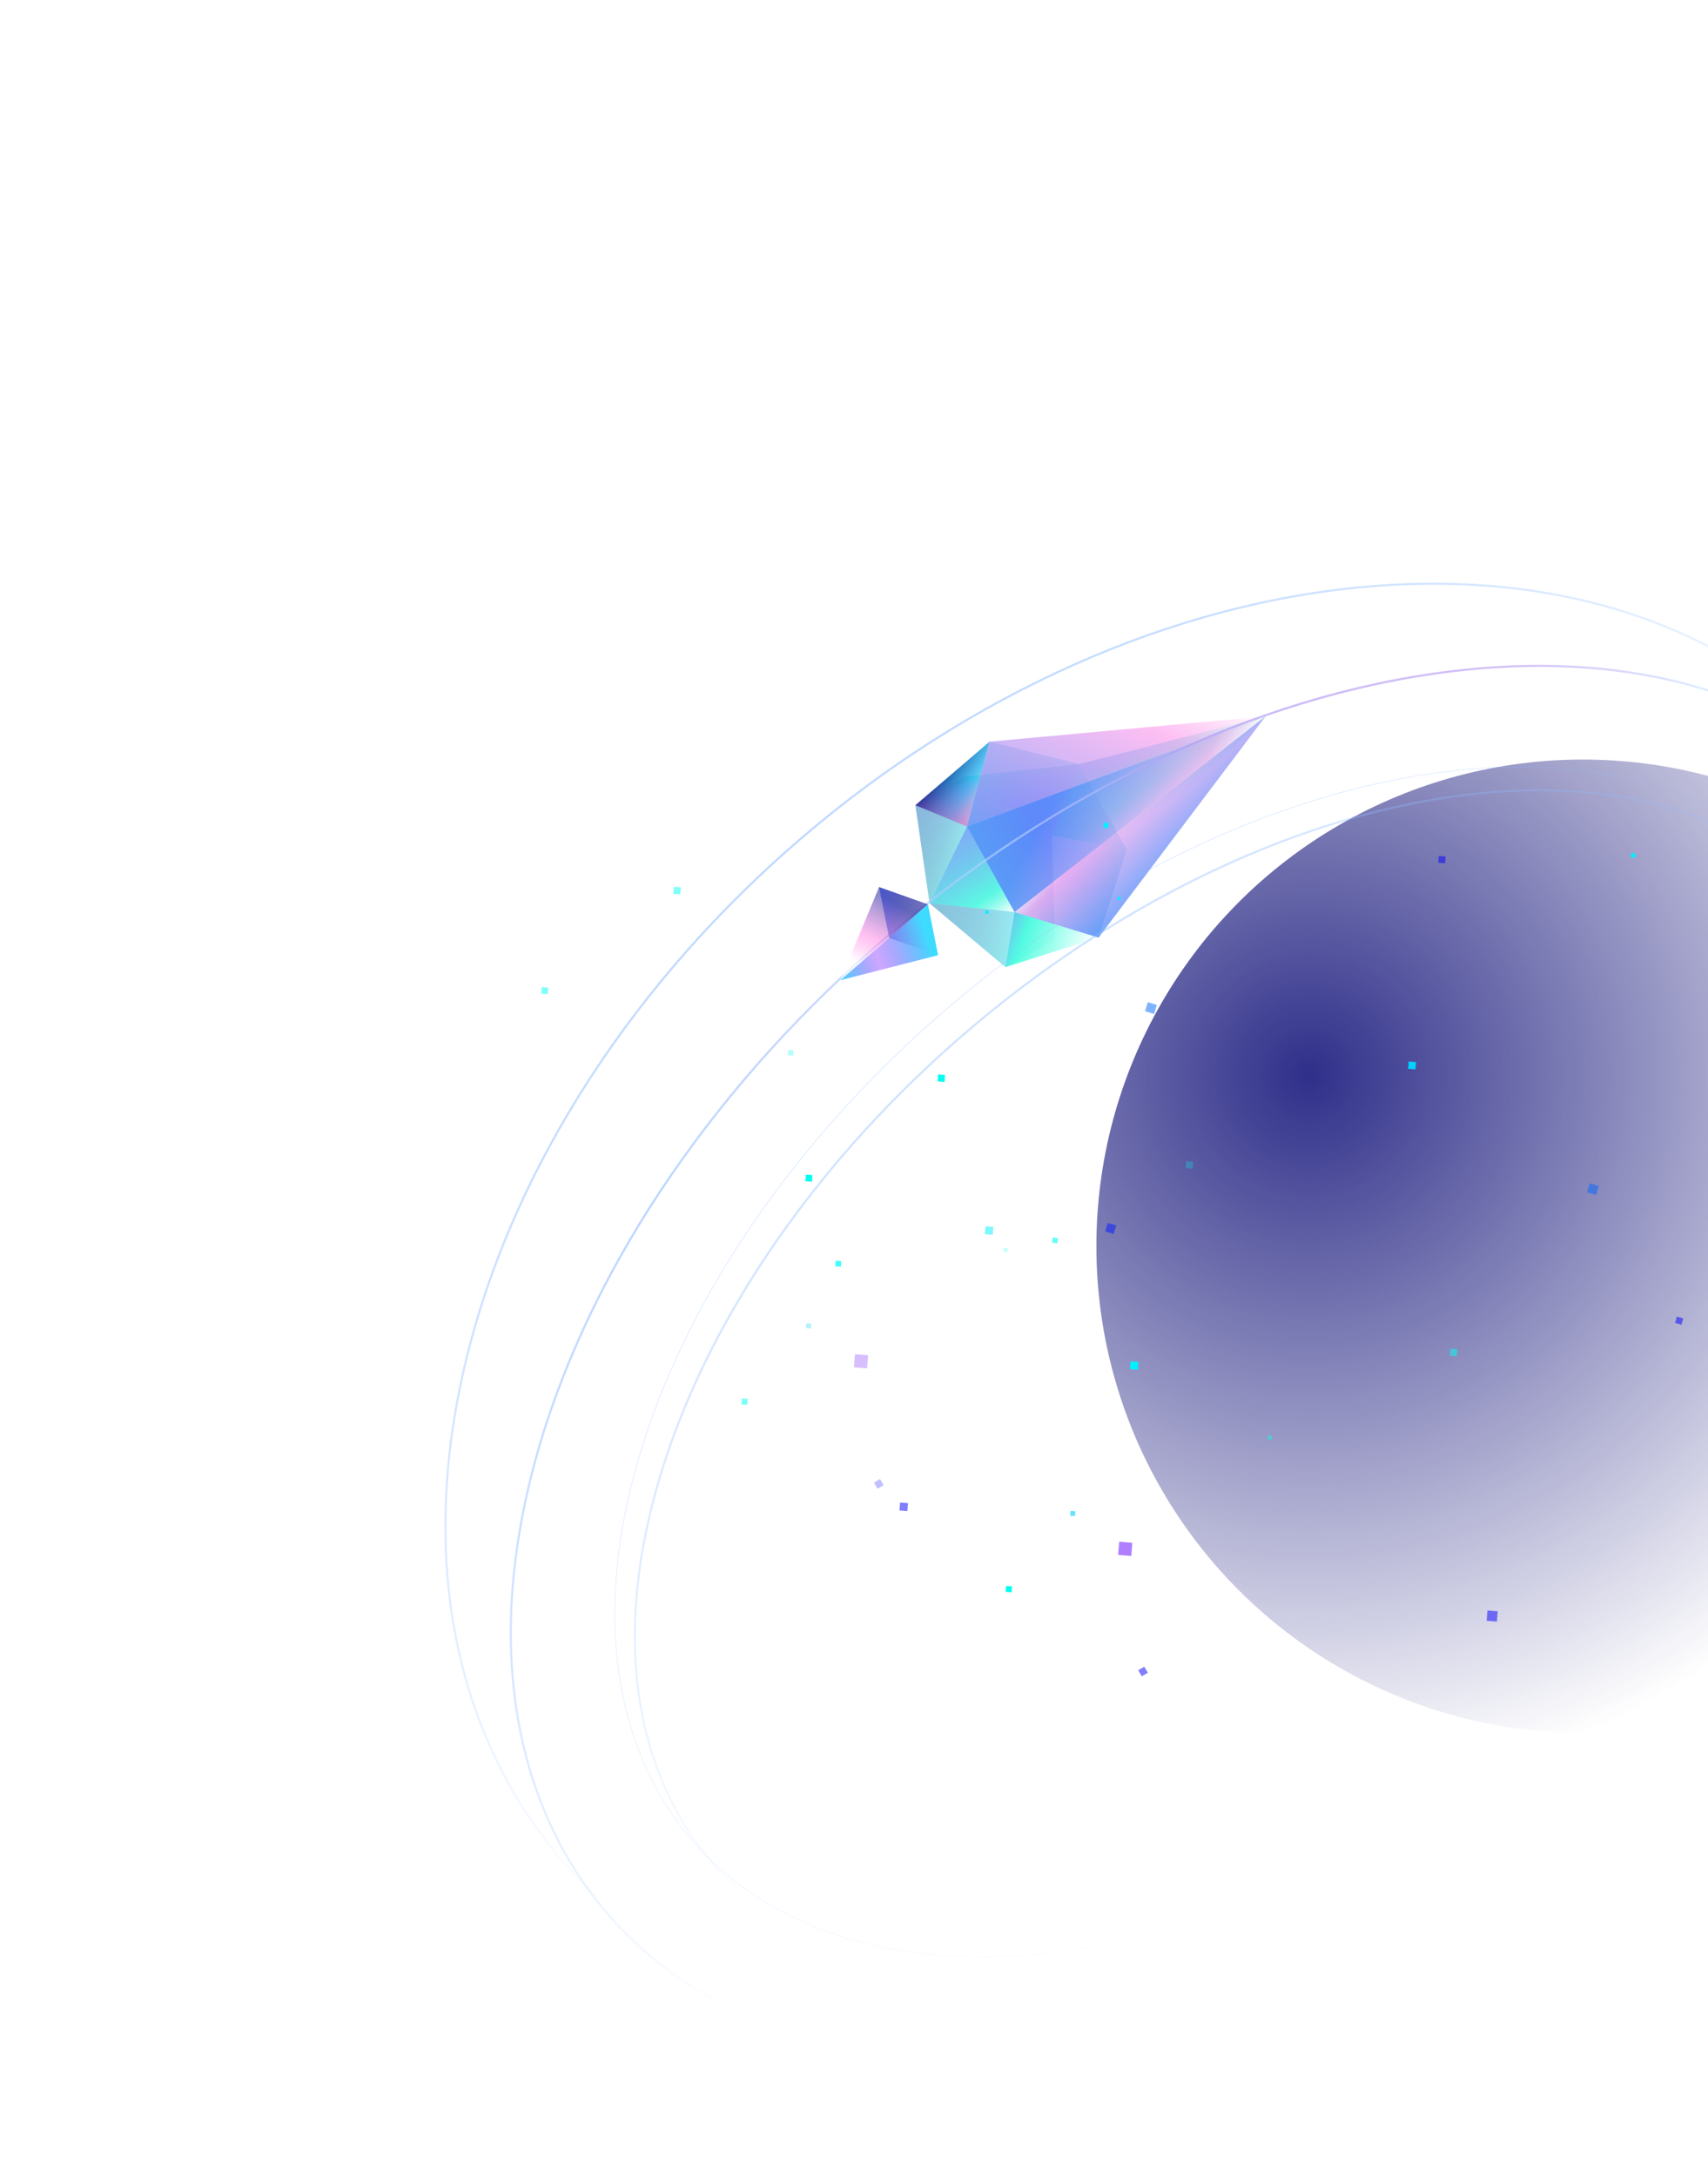 <svg width="983" height="1252" viewBox="0 0 983 1252" fill="none" xmlns="http://www.w3.org/2000/svg">
<path d="M621.033 439.616L648.426 488.842L605.395 480.549L621.033 439.616Z" fill="url(#paint0_linear_1_1228)"/>
<path d="M621.036 439.617L648.429 488.843L728.375 412.12L621.036 439.617Z" fill="url(#paint1_linear_1_1228)"/>
<path d="M554.808 447.035L605.417 480.546L621.035 439.617L554.808 447.035Z" fill="url(#paint2_linear_1_1228)"/>
<path d="M607.212 541.211L605.416 480.544L554.808 447.039L526.822 463.29L535.007 519.724L578.65 556.427L607.212 541.211Z" fill="url(#paint3_linear_1_1228)" fill-opacity="0.5"/>
<path d="M583.908 524.746L632.231 539.432L648.429 488.842L621.036 439.617L569.507 426.715L556.515 475.521L583.908 524.746Z" fill="url(#paint4_radial_1_1228)" fill-opacity="0.5"/>
<path d="M556.516 475.519L583.909 524.745L535.001 519.723L556.516 475.519Z" fill="url(#paint5_linear_1_1228)"/>
<path d="M556.516 475.521L583.909 524.747L728.374 412.117L556.516 475.521Z" fill="url(#paint6_linear_1_1228)" fill-opacity="0.9"/>
<path d="M578.653 556.428L583.909 524.746L535.001 519.724L578.653 556.428Z" fill="url(#paint7_linear_1_1228)" fill-opacity="0.5"/>
<path d="M526.822 463.286L556.515 475.52L535.003 519.729L526.822 463.286Z" fill="url(#paint8_linear_1_1228)" fill-opacity="0.5"/>
<path d="M578.653 556.43L583.909 524.749L632.232 539.435L578.653 556.43Z" fill="url(#paint9_linear_1_1228)"/>
<path d="M526.823 463.286L556.516 475.519L569.508 426.713L526.823 463.286Z" fill="url(#paint10_linear_1_1228)"/>
<path d="M526.823 463.286L556.516 475.519L569.508 426.713L526.823 463.286Z" fill="url(#paint11_linear_1_1228)" fill-opacity="0.6"/>
<path d="M728.376 412.117L583.909 524.748L632.232 539.434L728.376 412.117Z" fill="url(#paint12_linear_1_1228)" fill-opacity="0.9"/>
<path d="M728.376 412.116L556.512 475.515L569.504 426.709L728.376 412.116Z" fill="url(#paint13_linear_1_1228)" fill-opacity="0.9"/>
<g filter="url(#filter0_f_1_1228)">
<circle cx="911" cy="717" r="280" fill="url(#paint14_radial_1_1228)"/>
</g>
<path d="M626.382 1134.55C529.641 1148.41 453.855 1123.08 409.44 1071.09C365.026 1019.09 351.861 940.275 380.666 846.889C409.472 753.499 474.78 663.299 557.107 592.977C639.435 522.655 738.735 472.251 835.48 458.399C932.222 444.547 1008.01 469.871 1052.42 521.868C1096.84 573.865 1110 652.678 1081.2 746.065C1052.39 839.455 987.082 929.654 904.755 999.976C822.427 1070.3 723.127 1120.7 626.382 1134.55Z" stroke="url(#paint15_linear_1_1228)" stroke-width="1.204"/>
<path d="M615.4 1122.1C518.546 1135.96 442.574 1110.62 398.023 1058.46C353.472 1006.31 340.316 927.307 369.155 833.812C397.994 740.317 463.363 650.044 545.744 579.677C628.124 509.309 727.506 458.856 824.361 444.988C921.215 431.12 997.186 456.464 1041.74 508.621C1086.29 560.778 1099.44 639.777 1070.61 733.272C1041.77 826.768 976.397 917.041 894.017 987.408C811.636 1057.78 712.254 1108.23 615.4 1122.1Z" stroke="url(#paint16_linear_1_1228)" stroke-width="0.241"/>
<path d="M605.426 1180.7C492.147 1194.71 402.485 1162.92 349.016 1100.32C295.547 1037.72 278.165 944.194 309.71 834.498C341.255 724.797 415.746 619.768 510.706 538.656C605.666 457.543 721.049 400.388 834.333 386.379C947.612 372.371 1037.27 404.161 1090.74 466.758C1144.21 529.355 1161.59 622.885 1130.05 732.581C1098.5 842.283 1024.01 947.312 929.053 1028.42C834.093 1109.54 718.71 1166.69 605.426 1180.7Z" stroke="url(#paint17_linear_1_1228)" stroke-width="1.204"/>
<path d="M605.426 1180.7C492.147 1194.71 402.485 1162.92 349.016 1100.32C295.547 1037.72 278.165 944.194 309.71 834.498C341.255 724.797 415.746 619.768 510.706 538.656C605.666 457.543 721.049 400.388 834.333 386.379C947.612 372.371 1037.27 404.161 1090.74 466.758C1144.21 529.355 1161.59 622.885 1130.05 732.581C1098.5 842.283 1024.01 947.312 929.053 1028.42C834.093 1109.54 718.71 1166.69 605.426 1180.7Z" stroke="url(#paint18_linear_1_1228)" stroke-opacity="0.2" stroke-width="1.204"/>
<path d="M595.391 1168.92C477.699 1177.75 382.215 1139.19 322.929 1069.78C263.643 1000.38 240.483 900.038 267.607 785.174C294.733 670.302 367.009 562.693 461.959 481.589C556.91 400.485 674.494 345.92 792.194 337.086C909.886 328.252 1005.37 366.812 1064.66 436.22C1123.94 505.628 1147.1 605.966 1119.98 720.83C1092.85 835.702 1020.58 943.311 925.626 1024.41C830.676 1105.52 713.091 1160.08 595.391 1168.92Z" stroke="url(#paint19_linear_1_1228)" stroke-width="1.204"/>
<rect x="566.815" y="710.082" width="4.573" height="4.573" transform="rotate(-85.503 566.815 710.082)" fill="#00F0FF" fill-opacity="0.5"/>
<rect x="567.002" y="525.601" width="1.886" height="1.886" transform="rotate(-85.503 567.002 525.601)" fill="#00F0FF"/>
<rect width="2.476" height="2.476" transform="matrix(-0.078 0.997 0.997 0.078 938.796 490.824)" fill="#00F0FF"/>
<rect x="634.94" y="476.144" width="2.852" height="2.852" transform="rotate(-85.503 634.94 476.144)" fill="#00F0FF"/>
<rect x="643.123" y="517.703" width="1.69" height="1.69" transform="rotate(-85.503 643.123 517.703)" fill="#00F0FF"/>
<rect x="650.316" y="787.76" width="4.573" height="4.573" transform="rotate(-85.503 650.316 787.76)" fill="#00F0FF"/>
<rect x="517.653" y="869.041" width="4.573" height="4.573" transform="rotate(-85.503 517.653 869.041)" fill="#0500FF" fill-opacity="0.5"/>
<rect x="480.729" y="728.547" width="3.196" height="3.196" transform="rotate(-85.503 480.729 728.547)" fill="#3DFFFB"/>
<rect x="855.598" y="932.507" width="5.944" height="5.944" transform="rotate(-85.503 855.598 932.507)" fill="#0500FF" fill-opacity="0.5"/>
<rect width="5.437" height="5.437" transform="matrix(-0.958 -0.286 0.286 -0.958 918.597 687.557)" fill="#0066FF" fill-opacity="0.5"/>
<rect width="4.253" height="4.253" transform="matrix(-0.997 -0.078 0.078 -0.997 814.652 615.281)" fill="#00D1FF"/>
<rect width="5.109" height="5.109" transform="matrix(0.958 0.286 0.286 -0.958 636.079 708.502)" fill="#001AFF" fill-opacity="0.5"/>
<rect x="664.229" y="583.382" width="5.437" height="5.437" transform="rotate(-163.401 664.229 583.382)" fill="#0066FF" fill-opacity="0.5"/>
<rect x="831.674" y="496.685" width="3.931" height="3.931" transform="rotate(-175.503 831.674 496.685)" fill="#0500FF" fill-opacity="0.5"/>
<rect width="3.804" height="3.804" transform="matrix(-0.958 -0.286 0.286 -0.958 967.679 762.181)" fill="#0500FF" fill-opacity="0.5"/>
<rect width="3.046" height="3.046" transform="matrix(0.078 -0.997 0.997 0.078 605.552 715.045)" fill="#00FFF0" fill-opacity="0.6"/>
<rect x="578.768" y="915.892" width="3.431" height="3.431" transform="rotate(-85.503 578.768 915.892)" fill="#00FFF0"/>
<rect width="3.789" height="3.789" transform="matrix(-0.078 0.997 0.997 0.078 463.837 675.815)" fill="#00FFF0"/>
<rect x="539.59" y="622.158" width="4.031" height="4.031" transform="rotate(-85.503 539.59 622.158)" fill="#00FFF0"/>
<rect width="4.031" height="4.031" transform="matrix(0.078 -0.997 0.997 0.078 834.41 779.971)" fill="#00FFF0" fill-opacity="0.5"/>
<rect x="729.567" y="828.143" width="2.21" height="2.21" transform="rotate(-85.503 729.567 828.143)" fill="#00FFF0" fill-opacity="0.5"/>
<rect x="657.14" y="964.437" width="4.031" height="4.031" transform="rotate(-120.813 657.14 964.437)" fill="#0500FF" fill-opacity="0.5"/>
<rect x="615.9" y="872.07" width="2.815" height="2.815" transform="rotate(-85.503 615.9 872.07)" fill="#00D1FF" fill-opacity="0.6"/>
<rect x="643.529" y="894.609" width="7.584" height="7.584" transform="rotate(-85.503 643.529 894.609)" fill="#6100FF" fill-opacity="0.5"/>
<g opacity="0.5">
<rect x="453.487" y="607.131" width="3.046" height="3.046" transform="rotate(-85.503 453.487 607.131)" fill="#00FFF0" fill-opacity="0.6"/>
<rect width="3.431" height="3.431" transform="matrix(0.078 -0.997 0.997 0.078 426.704 807.977)" fill="#00FFF0"/>
<rect width="3.789" height="3.789" transform="matrix(-0.078 0.997 0.997 0.078 311.773 567.904)" fill="#00FFF0"/>
<rect width="4.031" height="4.031" transform="matrix(0.078 -0.997 0.997 0.078 387.525 514.243)" fill="#00FFF0"/>
<rect x="682.345" y="672.056" width="4.031" height="4.031" transform="rotate(-85.503 682.345 672.056)" fill="#00FFF0" fill-opacity="0.5"/>
<rect x="577.503" y="720.228" width="2.21" height="2.21" transform="rotate(-85.503 577.503 720.228)" fill="#00FFF0" fill-opacity="0.5"/>
<rect x="505.076" y="856.522" width="4.031" height="4.031" transform="rotate(-120.813 505.076 856.522)" fill="#0500FF" fill-opacity="0.5"/>
<rect x="463.837" y="764.156" width="2.815" height="2.815" transform="rotate(-85.503 463.837 764.156)" fill="#00D1FF" fill-opacity="0.6"/>
<rect width="7.584" height="7.584" transform="matrix(0.078 -0.997 0.997 0.078 491.464 786.698)" fill="#6100FF" fill-opacity="0.5"/>
</g>
<path d="M511.749 539.625L505.933 510.387L534.034 520.337L539.851 549.576L511.749 539.625Z" fill="url(#paint20_linear_1_1228)"/>
<path d="M534.035 520.342L505.933 510.392L483.615 563.976L534.035 520.342Z" fill="url(#paint21_linear_1_1228)" fill-opacity="0.6"/>
<path d="M534.034 520.343L539.884 549.572L483.615 563.976L534.034 520.343Z" fill="url(#paint22_linear_1_1228)"/>
<defs>
<filter id="filter0_f_1_1228" x="431" y="237" width="960" height="960" filterUnits="userSpaceOnUse" color-interpolation-filters="sRGB">
<feFlood flood-opacity="0" result="BackgroundImageFix"/>
<feBlend mode="normal" in="SourceGraphic" in2="BackgroundImageFix" result="shape"/>
<feGaussianBlur stdDeviation="100" result="effect1_foregroundBlur_1_1228"/>
</filter>
<linearGradient id="paint0_linear_1_1228" x1="581.842" y1="525.894" x2="541.723" y2="468.8" gradientUnits="userSpaceOnUse">
<stop stop-color="white"/>
<stop offset="0.227" stop-color="#47FFDE" stop-opacity="0.8"/>
<stop offset="1" stop-color="#6D61FF" stop-opacity="0.5"/>
</linearGradient>
<linearGradient id="paint1_linear_1_1228" x1="581.844" y1="525.898" x2="541.724" y2="468.803" gradientUnits="userSpaceOnUse">
<stop stop-color="white"/>
<stop offset="0.227" stop-color="#47FFDE" stop-opacity="0.8"/>
<stop offset="1" stop-color="#6D61FF" stop-opacity="0.5"/>
</linearGradient>
<linearGradient id="paint2_linear_1_1228" x1="566.682" y1="428.286" x2="586.676" y2="468.818" gradientUnits="userSpaceOnUse">
<stop stop-color="white"/>
<stop offset="0.227" stop-color="#47FFDE" stop-opacity="0.8"/>
<stop offset="1" stop-color="#6D61FF" stop-opacity="0.5"/>
</linearGradient>
<linearGradient id="paint3_linear_1_1228" x1="622.34" y1="471.126" x2="518.082" y2="529.143" gradientUnits="userSpaceOnUse">
<stop stop-color="#6D61FF"/>
<stop offset="1" stop-color="#47FFDE"/>
</linearGradient>
<radialGradient id="paint4_radial_1_1228" cx="0" cy="0" r="1" gradientUnits="userSpaceOnUse" gradientTransform="translate(602.472 482.181) rotate(-119.095) scale(95.504 54.668)">
<stop stop-color="#6D61FF"/>
<stop offset="1" stop-color="#47FFDE"/>
</radialGradient>
<linearGradient id="paint5_linear_1_1228" x1="581.843" y1="525.895" x2="541.724" y2="468.801" gradientUnits="userSpaceOnUse">
<stop stop-color="white"/>
<stop offset="0.227" stop-color="#47FFDE" stop-opacity="0.8"/>
<stop offset="1" stop-color="#6D61FF" stop-opacity="0.5"/>
</linearGradient>
<linearGradient id="paint6_linear_1_1228" x1="566.485" y1="523.053" x2="649.326" y2="565.738" gradientUnits="userSpaceOnUse">
<stop offset="0.073" stop-color="#4B86FA" stop-opacity="0.8"/>
<stop offset="0.792" stop-color="#FCA6EF" stop-opacity="0.8"/>
<stop offset="1" stop-color="white"/>
</linearGradient>
<linearGradient id="paint7_linear_1_1228" x1="583.169" y1="523.417" x2="531.875" y2="521.139" gradientUnits="userSpaceOnUse">
<stop stop-color="#7BFFE7" stop-opacity="0.8"/>
<stop offset="1" stop-color="#322994" stop-opacity="0.5"/>
</linearGradient>
<linearGradient id="paint8_linear_1_1228" x1="557.254" y1="476.849" x2="523.216" y2="470.956" gradientUnits="userSpaceOnUse">
<stop stop-color="#7BFFE7" stop-opacity="0.9"/>
<stop offset="1" stop-color="#322994" stop-opacity="0.5"/>
</linearGradient>
<linearGradient id="paint9_linear_1_1228" x1="629.408" y1="541.006" x2="567.727" y2="518.379" gradientUnits="userSpaceOnUse">
<stop stop-color="white"/>
<stop offset="0.587" stop-color="#47FFDE" stop-opacity="0.9"/>
<stop offset="1" stop-color="#6D61FF" stop-opacity="0.5"/>
</linearGradient>
<linearGradient id="paint10_linear_1_1228" x1="528.761" y1="463.4" x2="559.927" y2="481.394" gradientUnits="userSpaceOnUse">
<stop stop-color="#0A3892"/>
<stop offset="0.536" stop-color="#29B2ED" stop-opacity="0.8"/>
<stop offset="0.968" stop-color="white"/>
</linearGradient>
<linearGradient id="paint11_linear_1_1228" x1="549.654" y1="481.452" x2="547.762" y2="448.806" gradientUnits="userSpaceOnUse">
<stop stop-color="#FF439D"/>
<stop offset="1" stop-color="#FF43D6" stop-opacity="0"/>
</linearGradient>
<linearGradient id="paint12_linear_1_1228" x1="709.434" y1="463.725" x2="670.987" y2="426.798" gradientUnits="userSpaceOnUse">
<stop offset="0.073" stop-color="#4B86FA" stop-opacity="0.8"/>
<stop offset="0.792" stop-color="#FCA6EF" stop-opacity="0.8"/>
<stop offset="1" stop-color="white"/>
</linearGradient>
<linearGradient id="paint13_linear_1_1228" x1="417.226" y1="451.365" x2="489.378" y2="299.023" gradientUnits="userSpaceOnUse">
<stop offset="0.073" stop-color="#4B86FA" stop-opacity="0.8"/>
<stop offset="0.792" stop-color="#FCA6EF" stop-opacity="0.8"/>
<stop offset="1" stop-color="white"/>
</linearGradient>
<radialGradient id="paint14_radial_1_1228" cx="0" cy="0" r="1" gradientUnits="userSpaceOnUse" gradientTransform="translate(753 619) rotate(67.316) scale(409.693)">
<stop stop-color="#2F2F8A"/>
<stop offset="1" stop-color="#2F2F8A" stop-opacity="0"/>
</radialGradient>
<linearGradient id="paint15_linear_1_1228" x1="472.979" y1="494.485" x2="753.382" y2="822.76" gradientUnits="userSpaceOnUse">
<stop stop-color="#8FBCFF" stop-opacity="0.6"/>
<stop offset="1" stop-color="#8FBCFF" stop-opacity="0"/>
</linearGradient>
<linearGradient id="paint16_linear_1_1228" x1="530.525" y1="561.86" x2="894.095" y2="987.5" gradientUnits="userSpaceOnUse">
<stop stop-color="#8FBCFF" stop-opacity="0.6"/>
<stop offset="1" stop-color="#8FBCFF" stop-opacity="0"/>
</linearGradient>
<linearGradient id="paint17_linear_1_1228" x1="397.063" y1="405.611" x2="781.421" y2="855.587" gradientUnits="userSpaceOnUse">
<stop stop-color="white" stop-opacity="0.6"/>
<stop offset="0.344" stop-color="#8FBCFF" stop-opacity="0.6"/>
<stop offset="1" stop-color="#8FBCFF" stop-opacity="0"/>
</linearGradient>
<linearGradient id="paint18_linear_1_1228" x1="748.253" y1="409.783" x2="784.654" y2="567.452" gradientUnits="userSpaceOnUse">
<stop stop-color="#FF48D7"/>
<stop offset="0.234" stop-color="white" stop-opacity="0.766"/>
<stop offset="1" stop-color="#FF48D7" stop-opacity="0"/>
</linearGradient>
<linearGradient id="paint19_linear_1_1228" x1="441.387" y1="457.503" x2="719.655" y2="783.278" gradientUnits="userSpaceOnUse">
<stop stop-color="#8FBCFF" stop-opacity="0.6"/>
<stop offset="1" stop-color="#8FBCFF" stop-opacity="0"/>
</linearGradient>
<linearGradient id="paint20_linear_1_1228" x1="504.615" y1="528.663" x2="541.169" y2="531.299" gradientUnits="userSpaceOnUse">
<stop stop-color="#6083FF"/>
<stop offset="1" stop-color="#0C1E5E" stop-opacity="0"/>
</linearGradient>
<linearGradient id="paint21_linear_1_1228" x1="513.118" y1="506.53" x2="483.461" y2="563.797" gradientUnits="userSpaceOnUse">
<stop offset="0.171" stop-color="#3D3BA9"/>
<stop offset="0.538" stop-color="#FF7BE2" stop-opacity="0.8"/>
<stop offset="0.792" stop-color="white"/>
</linearGradient>
<linearGradient id="paint22_linear_1_1228" x1="483.815" y1="564.208" x2="537.486" y2="546.302" gradientUnits="userSpaceOnUse">
<stop stop-color="#3DDCFF"/>
<stop offset="0.427" stop-color="#9D50FF" stop-opacity="0.5"/>
<stop offset="0.977" stop-color="#3DDCFF"/>
</linearGradient>
</defs>
</svg>
